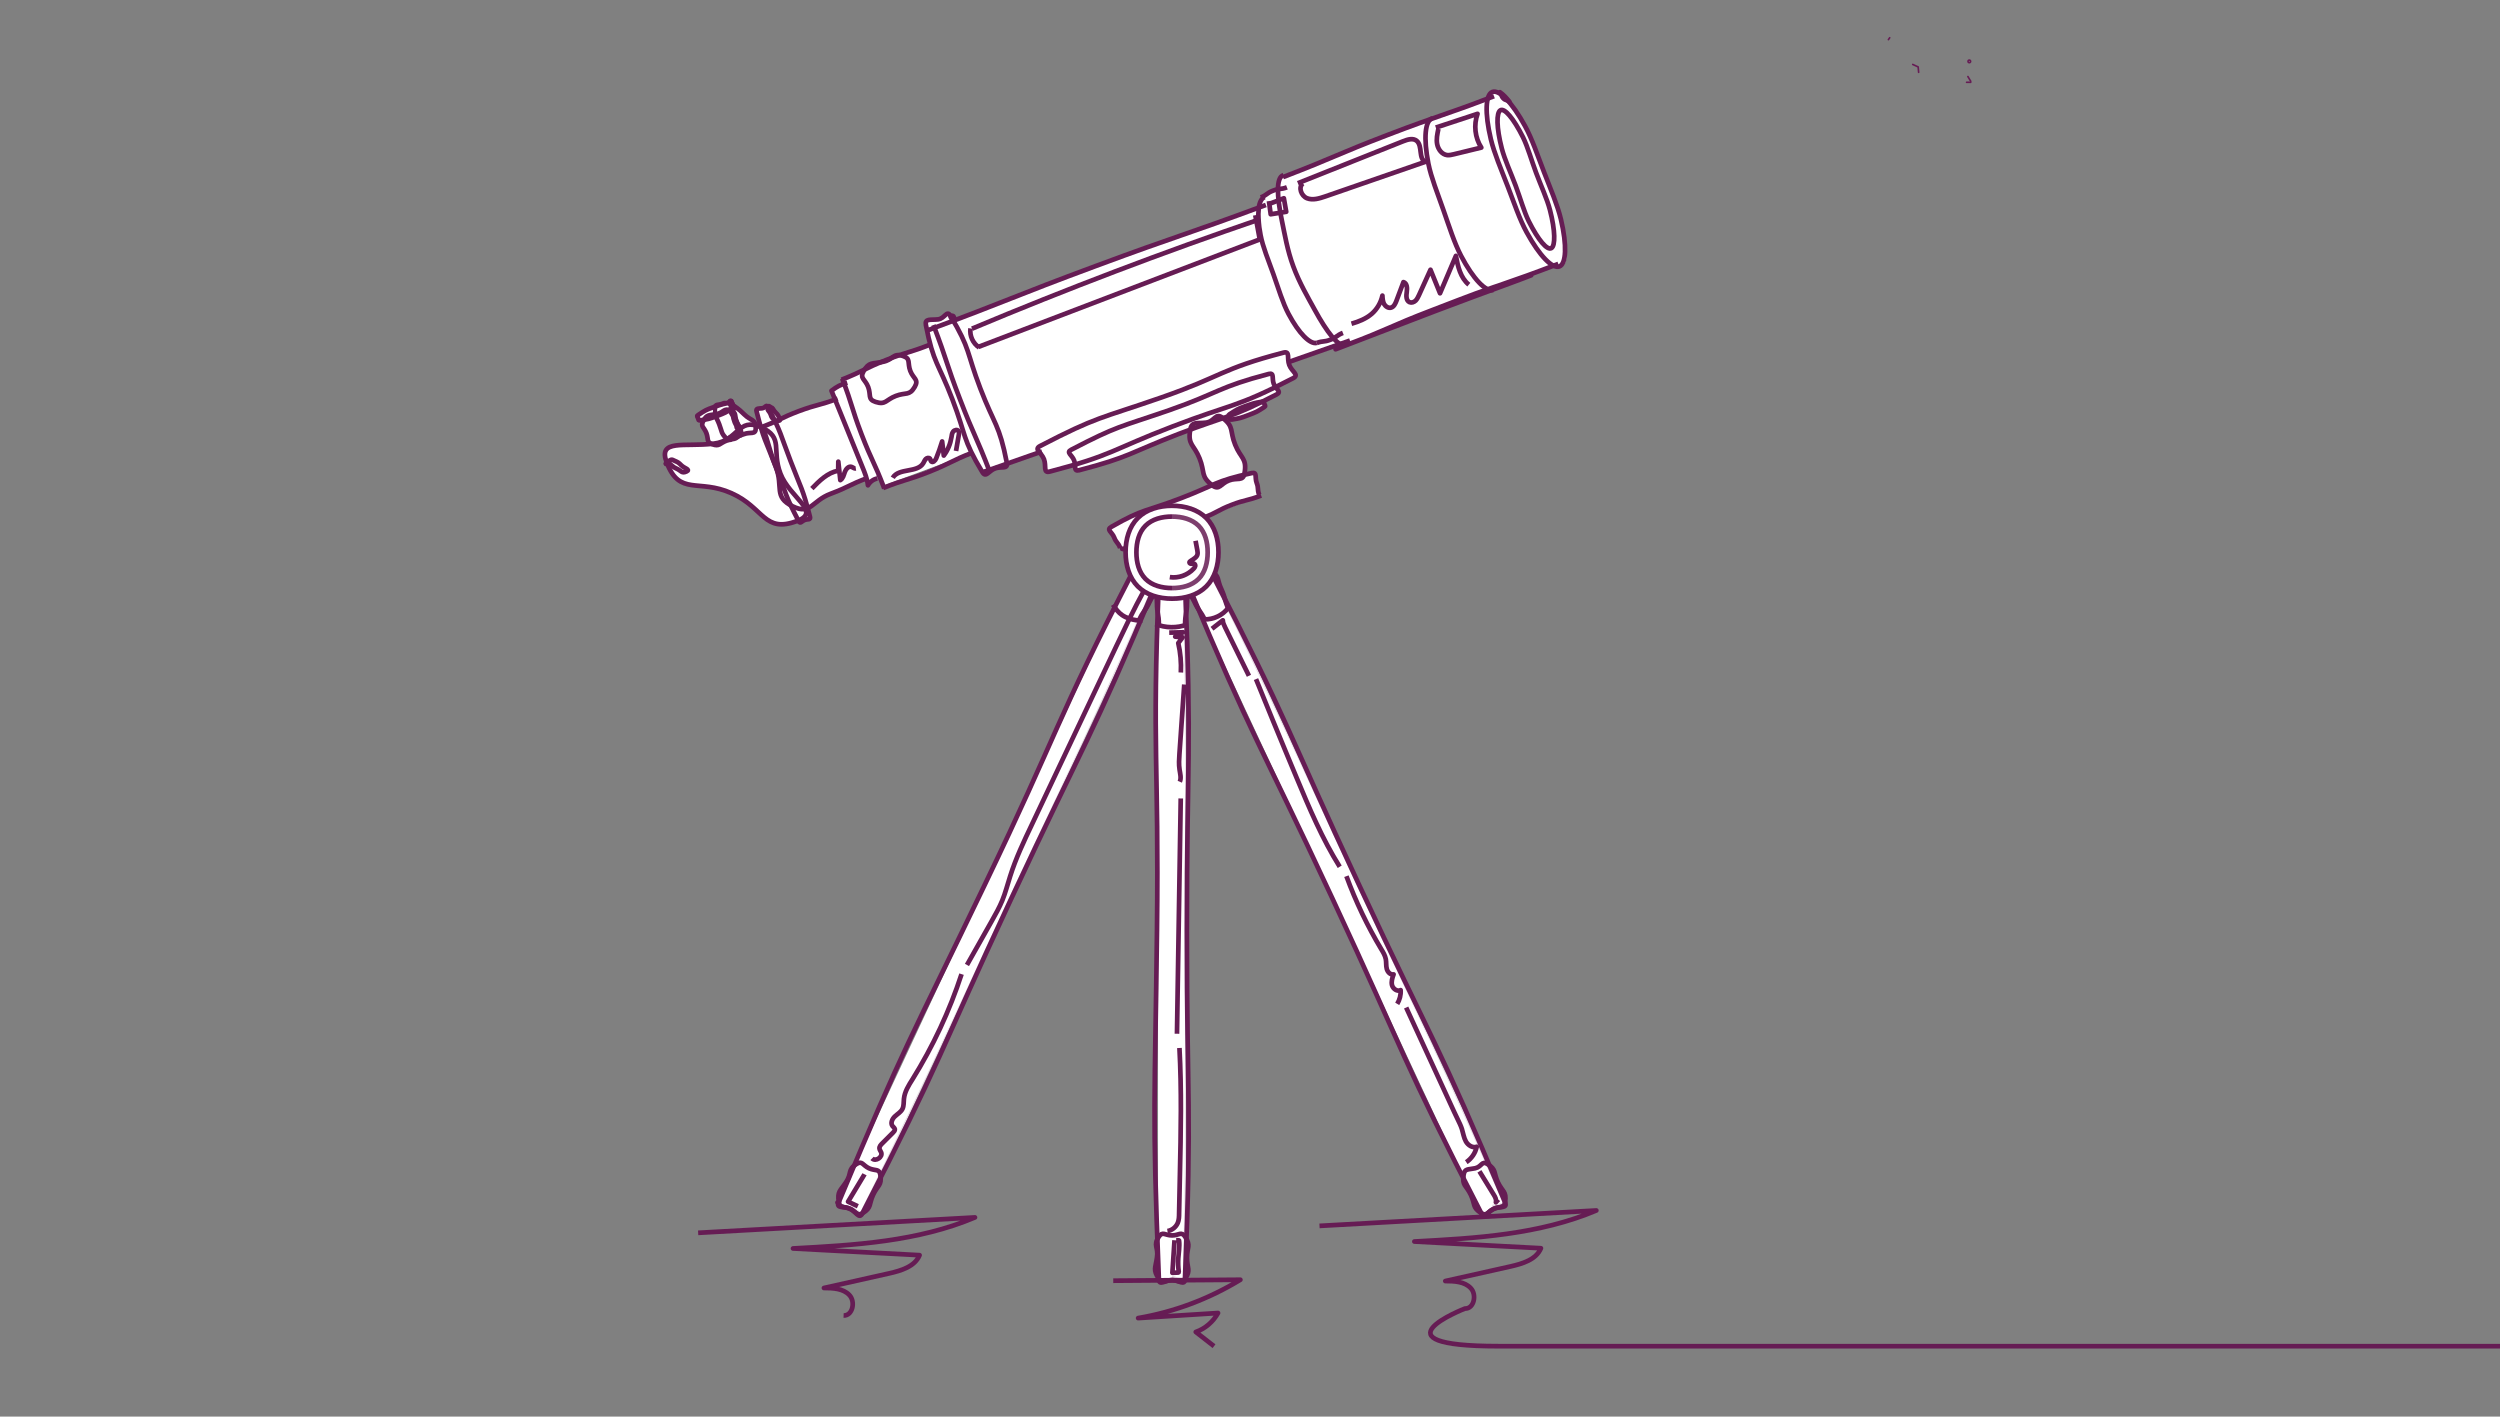 <?xml version="1.0" encoding="utf-8"?>
<!-- Generator: Adobe Illustrator 18.1.1, SVG Export Plug-In . SVG Version: 6.00 Build 0)  -->
<svg version="1.1" id="Layer_1" xmlns="http://www.w3.org/2000/svg" xmlns:xlink="http://www.w3.org/1999/xlink" x="0px" y="0px"
	 viewBox="0 0 2126 1204.7" enable-background="new 0 0 2126 1204.7" xml:space="preserve">
<rect x="0" y="0" width="2126" height="1204.7" fill="#808080" stroke="none"/>
<circle fill="none" stroke="#661B54" stroke-width="1.417" stroke-linecap="round" stroke-linejoin="round" stroke-miterlimit="10" cx="1674.7" cy="52.2" r="1.1"/>
<line fill="none" stroke="#661B54" stroke-width="1.417" stroke-linecap="round" stroke-linejoin="round" stroke-miterlimit="10" x1="1605.9" y1="33.7" x2="1607" y2="32.1"/>
<line fill="none" stroke="#661B54" stroke-width="1.417" stroke-linecap="round" stroke-linejoin="round" stroke-miterlimit="10" x1="1672.4" y1="70" x2="1675.9" y2="70"/>
<line fill="none" stroke="#661B54" stroke-width="1.417" stroke-linecap="round" stroke-linejoin="round" stroke-miterlimit="10" x1="1673.5" y1="65.1" x2="1675.9" y2="69.1"/>
<polyline fill="none" stroke="#661B54" stroke-width="1.417" stroke-linecap="round" stroke-linejoin="round" stroke-miterlimit="10" points="
	1631.6,61.5 1631.2,56.9 1626.6,54.8 "/>
<path fill="#FFFFFF" d="M1329,194.2c-0.5-2.5-1-5.1-1.7-7.8c-1.4-5.9-3.5-12.2-6-18.7c0,0,0,0,0-0.1c-6.9-21.2-13.7-38.1-20-51.3
	c-1.4-3.2-2.9-6.3-4.5-9.2c-0.5-1-1.1-1.8-1.6-2.8c-8.4-15.5-15.5-23.7-19.8-26c-8.3-4.5-10.3,5.3-10.3,5.5
	c-23.3,8.9-33.7,12.3-47.1,17l-0.1-0.2c-0.5,0.1-0.9,0.4-1.4,0.7c-9,3.2-19.6,7-36.4,13.4c-43.2,16.6-44.3,18.6-84.5,34.1
	c-0.1,0-1.7,0.1-3.4,0.4l-0.8-0.3c-0.8,0.2-1.4,0.7-2,1.3c-0.3,0.2-0.5,0.6-0.8,1.1c-1.2,2.1-1.8,5.3-1.8,9.5
	c-1.1,0.2-2.4,0.5-4.2,1.2c-5.6,2.1-5,3.6-10.5,5.8l8.7-3.4c-2.1,1-3.8,2.1-5.1,3.3l-0.1-0.2c-2.3,0.6-3.9,3.2-4.8,7.3
	c-0.3,0.9-0.3,1.5-0.3,1.5c-0.7,0.2-1.3,0.5-1.9,0.7l-18.3,6.7c-47.4,17.2-56.4,19.3-118.5,42.3c-34,12.6-51.8,19.6-68.8,26.3
	l-51.9,19c-0.4-1,0.5-1.6-0.3-2.4c-0.8-0.8-0.8-0.7-1.9-0.3c-0.3,0.1-0.4,0.2-0.5,0.3c-0.1-0.2-0.2-0.4-0.4-0.6
	c-3.1-5.1-4.6,2.4-10.5,3.1c-6.4,0.7-11.4-0.9-10.2,4.9c0.3,1.7,0.6,3.2,0.9,4.7c1,4.6,1.9,8.5,2.8,11.8c-13.7,5.4-17.6,6-26.6,9.1
	c-2.9-0.2-4.4,0.9-6.4,2.3c-1.5,0.6-3.1,1.2-4.9,1.9c-1.6,0.6-3,1.2-4.4,1.8c-7.1,1.1-9.8,0.4-13.5,6.1c-4.8,2.4-9.3,4.6-18.9,8.4
	l-0.3-0.7c0.1,0.3,0.2,0.5,0.3,0.7c-0.3,0.1-0.5,0.2-0.7,0.3l0.7-0.3v0l-0.7,0.3l1.6,3.5c-3.7,1.4-6.4,2.9-10.1,5.8
	c0.9,2.1,1.7,4.3,2.6,6.4c-2.3,1.5-5.2,3-8.4,4.1c-6.9,2.1-10.6,2.6-22,6.9c-8.3,3.1-12.2,5-16.2,7c0-0.1,0-0.1,0-0.2
	c-1.3-3.3-1.2-3.4-3.7-5.9c-2.5-2.5-2-5-5.3-3.7c-0.3,0.1-0.4,0.2-0.6,0.3c-0.1-0.2-0.2-0.4-0.3-0.6c0,0,0.1,0,0.1-0.1
	c0,0,0,0-0.1,0c0,0,0,0.1,0,0.1c-0.1-0.1-0.1-0.2-0.1-0.3c-1.4-2.6-2,0.6-4.9,1c-3.1,0.3-5.4-0.2-4.7,2.7c1.4,5.5,2.5,9.8,3.6,13.3
	c-1.6-0.7-3-1.1-4.3-1.5c-0.8-5.3-4.7-4.5-9.6-9.5c-4.8-4.8-5.9-5-9.9-8.1c-0.5-1.4-0.2-2-1.7-1.7c0,0-0.1,0-0.1,0c0,0,0,0-0.1,0
	c-0.1,0-0.2,0-0.3,0c0,0-0.1-0.1-0.1-0.1c-0.4-0.4-0.5-0.3-0.5,0.1c-2.8-0.1-3.2,0-6.4,1.2c-3,1.1-4.9,0.2-5.6,2.2
	c-0.4,0.2-0.8,0.3-1.4,0.5c-7.1,2.4-7,2.7-13.4,6.8c-1.3,0.9-0.6,1.1,0,2.6c0.6,1.5,0.2,2.1,1.8,1.9c1.4-0.2,2.4-0.4,3.4-0.5
	c-0.2,0.3-0.4,0.6-0.6,1c-2.6,5,0.6,5.2,2.6,10.4c1.9,5,0.1,7.3,4.3,9.2c-24.1,2.5-45.5-3.9-38.1,15.7c0,0,0,0-0.1,0
	c0,0,0.1,0.1,0.1,0.2c-0.2,0.2-0.4,0.5-0.6,0.7c0,0,0,0,0-0.1c0,0,0,0.1,0,0.1c-0.1,0.1-0.1,0.1-0.2,0.1c0,0-0.1,0-0.1,0
	c0,0,0,0,0,0c0,0,0,0,0,0l0,0c0,0,0.1,0,0.1,0c-0.1,0.1-0.1,0.2,0,0.3c0,0,0.1-0.1,0.1-0.3c0.2,0,0.4,0,0.5,0
	c0.2-0.1,0.3-0.2,0.4-0.3c11,27.8,26.9,13,54.8,25.4c28.1,12.5,27.5,34.5,56.2,23.5c0.2-0.1,0.4-0.2,0.7-0.3
	c0.1,0.2,0.2,0.4,0.3,0.6c1.4,2.6,2.4,0,5.1-1c2.8-1.1,5.2,0.2,4.5-2.7c-0.7-2.8-1.4-5.3-2-7.5c5.4-2.3,9.4-8.4,19.5-12.2
	c8.8-3.3,12.7-5.3,17-7.3c2.9-0.7,8.8-2.9,13.8-4.9c0.4,1.6,0.8,3.3,1,4.9c1.6-3,4.7-5.1,8-5.8l-0.8-2.5c0.5-0.2,0.8-0.3,0.8-0.3
	l3.4,4.8c0.7,1.8,1.5,3.6,2.3,5.8L751,415c0.3-0.1,0.5-0.2,0.8-0.3c0.1,0.3,0.2,0.5,0.3,0.8l-0.3-0.8c18.3-7.2,19.2-5.9,37.9-13.3
	c18.7-7.4,18.5-9,36.6-16.2c2.2,4.5,5.1,9.7,9.1,16.4c2.1,3.5,3.7,1.8,6.3-0.3c0.1,0.2,0.1,0.3,0.2,0.5l-0.2-0.5
	c1.2-1,2.6-2,4.3-2.7l2.3-0.6c4.1-0.8,7.7,0.4,8-2.6l27.1-11.2c0,0,3.4,4.5,4.7,7.7c1.2,4.7-0.4,9.3,2.8,9.5
	c1.7,1.1,22.2-5.7,22.2-5.7s0.4,2,1.4,3.3c0.3,0.8,0.8,1.2,2,1.1c0,0,0,0,0,0c0.1,0,0.2,0,0.4-0.1c0.2,0,0.4,0,0.6-0.1
	c18.3-4.8,28.7-8.1,37.8-11.6h0c3-0.7,56.8-22.5,56.8-22.5s-1.9,2.5-1.6,7.5c0.4,5,8.1,10.3,9.9,18.6c0.5,2.3,1.3,4.7,2.2,7
	c0.8,4.3,1.1,7.3,5.1,11.1l0,0l1.8,3.1c-6.2,2.7-13.3,6-25.4,10.7c-29.9,11.5-31.4,8.4-59.2,24.4c-4.4,2.5,0.7,4.3,2.5,9
	c1.8,4.7,3.3,4.1,5.1,8.9l4.1-1.6c0,0.1,0,0.2-0.1,0.3l-4.5,1.7c1.6-0.6,2.2,0.9,3.8,0.3c0.3-0.1,0.4-0.2,0.6-0.4
	c-0.1,1.1-0.2,2.2-0.2,3.3c0,7,1.8,13.5,4.9,19.2l-12.4,26.6l-2.3-1.3c0.5,0.9,1.1,1.7,1.7,2.6l-235.7,505.4l10.8,5l10.8,5l15.4-33
	l219.9-471.5l0.1-0.1c0.7,0,1.3,0.1,2,0.1l-1.6-0.9l9.7-20.8c1.7,0.8,3.4,1.5,5.3,2.1v22.6l-2.1,0c0.7,0.3,1.4,0.5,2.1,0.7v519.9
	v36.4h11.9h11.9v-36.4V531.5c0.3-0.1,0.6-0.2,1-0.3l-1,0v0v-22.9c1.8-0.6,3.5-1.3,5.2-2.1l10.1,21.7l235.3,504.5l21.6-10.1l-15.4-33
	L1032.1,489c3.1-5.7,4.9-12.3,4.9-19.3c0-11.7-5-22.2-13-29.6l48.5-18.6c-8.9,3.4-11.7,3.6-17.2,5.2l15.5-6c-1.8-4.7-0.3-5.3-2.1-10
	c-1.8-4.7,0.7-9.4-4.2-8.3c-2,0.4-3.9,0.8-5.6,1.2v0c0,0,0.3-0.2,0-4.6c0-0.2,0-0.3-0.1-0.5c0.4-6.5-1.9-8.7-4.8-13.4
	c-2.1-3.7-5-9.8-5.6-14.4c-0.7-5.8-1.7-8.6-3.9-11.1c-2.2-2.5-3.7-4.4-3.7-4.4l0,0c1.1-0.4,2.1-0.7,3.2-1.1l2.1,2.5c0,0,0,0,0,0
	c0.2,0.2,0.5,0.3,1,0.2c1.2,0.2,3.6,0.2,7.2-0.8c2.2-0.6,5.6-2.1,9.1-3.7c4.5-1.7,5.6-2.3,9.2-4.6c1.3-0.7,2.2-1.3,2.4-1.6
	c1.3-0.8,0.7-1.1,0.1-2.4c-0.2-0.9-0.6-1.7-0.6-1.7s4.7-2.9,8.5-5.4c0.8-0.4,1.6-0.8,2.5-1.3c1.2-0.6,1.7-1.3,1.8-1.9
	c1.8-1.9-2.6-4.2-2.6-4.2s13.4-6.6,14.9-7.5c2.4-1.2,2.5-2.4,1.7-3.9c-0.1-0.2-0.3-0.5-0.5-0.8l-4.5-6.6l0.2-2.8
	c0,0,33.4-13.3,36.5-14.4c1.7-0.6,4.9-0.4,7.5-0.1c1.4,0.7,2.8,1,4,0.6c5.1-1.9,9.5-3.6,13.4-5.1l2.5-1c-4.2,1.6-8.9,3.5-14.2,5.5
	c17.1-6.6,51.5-19.8,73.2-28.1c13.7-5.2,32.5-12.2,48.9-18.2c0.6,0,1.1,0,1.6-0.1l-0.1-0.4c26.8-9.9,46.1-17,23.1-9.4
	c-0.1,0-0.2,0.1-0.4,0.1l26.5-10.2c0,0,1.9-0.1,4.2-0.2c1.1,0.3,2.1,0.3,3-0.1C1328.7,226.5,1336.7,226.5,1329,194.2 M621.3,349
	c-0.1,0-0.2-0.1-0.3-0.1c0-0.2-0.1-0.3-0.1-0.4c-0.1-0.5,1.1,0.1,1.7,0.2c0.1,0.4,0.2,0.7,0.3,1C622.3,349.5,621.9,349.2,621.3,349
	 M622.8,347.2c0,0,0-0.1,0-0.2c0.1-0.1,0.2-0.1,0.3-0.2c0.3-0.2,0.4-0.3,0.5-0.5c0.4,0.2,0.7,0.5,0.7,1.1
	C624.4,347.9,623.4,347.4,622.8,347.2 M810.8,271.4c0.1,0.1,0.2,0.3,0.2,0.4l-0.5,0.7c-0.3-0.5-0.6-1.1-0.9-1.6
	C810,270.9,810.4,270.9,810.8,271.4 M791.1,293c0,0.2,0.1,0.3,0.1,0.5l-23.7,9.2c-0.2,0-0.4-0.1-0.5-0.1L791.1,293z M716.4,322.6
	l18.1-7.2c0,0,0,0,0,0.1c0,0,0,0.1,0,0.1L716.4,322.6L716.4,322.6z M659,357.7c0.3,0.3,0.5,0.5,0.7,0.6c-0.2,0.1-0.3,0.2-0.5,0.2
	c-0.2-0.4-0.4-0.8-0.6-1.2C658.8,357.4,658.9,357.5,659,357.7 M751.8,414.7l-2.1-5.6l2.4,3.5l74.2-27.5c0,0,0,0,0,0L751.8,414.7z
	 M1024,440.1c-0.4-0.3-0.7-0.7-1.1-1l17-6.5C1034.7,435,1032.6,436.7,1024,440.1"/>
<path fill="none" stroke="#661C54" stroke-width="4" stroke-linejoin="round" stroke-miterlimit="10" d="M1012.1,365.8
	c-2.1,12.7,3.2,12.1,8,24c4.8,11.9,0.6,15.1,10.8,22.9c6.1,4.7,7-1.4,14.2-4.1c7.2-2.8,12.1,1.2,13.3-6.4c2.1-12.7-3.2-12.1-8-24
	c-4.8-11.9-0.6-15.1-10.8-22.9c-6.1-4.7-6.4,3.1-14,4.1C1017.6,360.4,1013.4,358.1,1012.1,365.8z"/>
<path fill="none" stroke="#661C54" stroke-width="4" stroke-linejoin="round" stroke-miterlimit="10" d="M1269.1,78.2
	c-5.8,2.2-6.6,17.8-1.3,40.1c2.9,12.1,8.7,25.5,14.3,40c5.6,14.5,10.2,28.4,16.2,39.3c11,20.2,22,31.2,27.8,29
	c5.8-2.2,6.6-17.8,1.3-40.1c-2.9-12.1-8.7-25.5-14.3-40c-5.6-14.5-10.2-28.4-16.2-39.3C1285.9,87,1274.9,76,1269.1,78.2z"/>
<path fill="none" stroke="#661C54" stroke-width="4" stroke-linejoin="round" stroke-miterlimit="10" d="M1275.9,93.8
	c-3.4,2.1-3.4,14.6,1.2,32.4c2.5,9.6,7.5,20.2,11.8,31.7c4.1,11,7,21.7,11.1,30.1c8.2,16.4,15.8,25.1,19.3,23
	c3.4-2.1,3.4-14.6-1.2-32.4c-2.5-9.6-7.5-20.2-11.8-31.7c-4.1-11-7-21.7-11.1-30.1C1287,100.4,1279.3,91.6,1275.9,93.8z"/>
<path fill="none" stroke="#661C54" stroke-width="4" stroke-linejoin="round" stroke-miterlimit="10" d="M1218.1,100.6
	c-6.2,1.8-7.7,16.7-3.4,38.6c2.4,11.8,7.7,25,12.7,39.2c5.1,14.5,9.4,28.3,15.1,39.2c10.4,19.8,21.1,30.8,27.3,29"/>
<path fill="none" stroke="#661C54" stroke-width="4" stroke-linejoin="round" stroke-miterlimit="10" d="M1075.7,167.6
	c-5.6,1.4-7.3,13.9-3.7,32.4c1.9,10,6.6,21.1,10.9,33.2c4.4,12.4,7.9,24.4,12.9,33.8c8.9,16.8,18.4,26,23.9,24.6"/>
<path fill="none" stroke="#661C54" stroke-width="4" stroke-linejoin="round" stroke-miterlimit="10" d="M648.1,362.2
	c6.6,17.2,5.1,17.8,11.7,35c6.6,17.2-2.3,25.3,14.3,33.4c15.5,7.6,16.1-4.6,32.3-10.7c16.2-6.1,15.6-7.6,31.8-13.6"/>
<path fill="none" stroke="#661C54" stroke-width="4" stroke-linejoin="round" stroke-miterlimit="10" d="M712.3,339
	c-16.2,6.1-16.7,4.6-32.9,10.6c-16.2,6.1-15.6,7.6-31.8,13.6"/>
<path fill="none" stroke="#661C54" stroke-width="4" stroke-linejoin="round" stroke-miterlimit="10" d="M598.1,357.9
	c-2.6,5,0.6,5.2,2.6,10.4c2,5.3-0.2,7.6,5.1,9.5c6.1,2.2,6-0.8,12.1-3.1c6-2.3,8,0,11.1-5.8c2.6-5-0.6-5.2-2.6-10.4
	c-2-5.3,0.2-7.5-5.1-9.5c-6.1-2.2-5.6,1.9-11.9,3.1C602.9,353.4,601.2,352.2,598.1,357.9z"/>
<path fill="none" stroke="#661C54" stroke-width="4" stroke-linejoin="round" stroke-miterlimit="10" d="M734.5,315.5
	c-3.7,6.4,1.2,6.8,3.8,13.6c2.6,6.9-0.7,10.4,6.3,12.7c8.7,2.8,8.6-1.8,17.2-5.1c8.6-3.3,11.5,0.2,16.1-7.7
	c3.7-6.4-1.2-6.8-3.8-13.6c-2.6-6.9,0.7-10.4-6.3-12.7c-8.7-2.8-8,3.3-17,5C741.6,309.6,739.1,307.6,734.5,315.5z"/>
<path fill="none" stroke="#661C54" stroke-width="4" stroke-linejoin="round" stroke-miterlimit="10" d="M791.9,292.7
	c-19.1,7.6-19.6,6.1-38.7,13.6c-19.1,7.6-18.5,9.1-37.5,16.6"/>
<path fill="none" stroke="#661C54" stroke-width="4" stroke-linejoin="round" stroke-miterlimit="10" d="M751,415
	c19.1-7.6,19.6-6.1,38.7-13.6c19.1-7.6,18.5-9.1,37.5-16.6"/>
<path fill="none" stroke="#661C54" stroke-width="4" stroke-linejoin="round" stroke-miterlimit="10" d="M716.2,321.9
	c9,23.4,7.5,23.9,16.4,47.3c9,23.4,10.5,22.8,19.4,46.2"/>
<path fill="none" stroke="#661C54" stroke-width="4" stroke-linejoin="round" stroke-miterlimit="10" d="M643.4,349.9
	c6.1,24.3,7.4,23.9,16.4,47.2c9,23.4,7.7,23.9,19.4,46.1c1.4,2.6,2.4,0.1,5.1-1c2.8-1.1,5.2,0.2,4.5-2.7
	c-6.2-24.3-7.5-23.9-16.4-47.2c-9-23.4-7.7-23.9-19.4-46.1c-1.4-2.6-2,0.6-4.9,1C645,347.5,642.6,347.1,643.4,349.9z"/>
<path fill="none" stroke="#661C54" stroke-width="4" stroke-linejoin="round" stroke-miterlimit="10" d="M593.6,353
	c-1.3,0.9-0.6,1.1,0,2.6c0.6,1.5,0.2,2.1,1.8,1.9c7.4-1.2,7.4-1.1,14.5-3.8c7-2.7,7-2.7,13.3-6.8c1.3-0.9,0.6-1.1,0-2.6
	c-0.6-1.5-0.2-2.1-1.8-1.9c-7.4,1.2-7.3,1.4-14.4,3.8C599.9,348.7,599.9,348.9,593.6,353z"/>
<path fill="none" stroke="#661C54" stroke-width="4" stroke-linejoin="round" stroke-miterlimit="10" d="M1045.6,352.3
	c-1.3,0.9-0.6,1.1,0,2.6c0.6,1.5,0.2,2.1,1.8,1.9c7.4-1.2,7.4-1.2,14.5-3.9c7-2.7,7-2.7,13.3-6.8c1.3-0.9,0.6-1.1,0-2.6
	c-0.6-1.5-0.2-2.1-1.8-1.9c-7.4,1.2-7.3,1.4-14.4,3.8C1051.9,348,1052,348.3,1045.6,352.3z"/>
<path fill="none" stroke="#661C54" stroke-width="4" stroke-linejoin="round" stroke-miterlimit="10" d="M1270.5,81.8
	c-44.8,17.2-45.4,15.7-90.3,32.9s-44.3,18.7-89.1,35.9"/>
<path fill="none" stroke="#661C54" stroke-width="4" stroke-linejoin="round" stroke-miterlimit="10" d="M1076.5,174.3
	c-72,26.7-72.6,25.2-144.6,51.9c-72,26.7-71.5,28.2-143.5,54.9"/>
<path fill="none" stroke="#661C54" stroke-width="4" stroke-linejoin="round" stroke-miterlimit="10" d="M1094.4,159.3
	c-5.6,2.1-6.1,0.6-11.7,2.8c-5.6,2.1-5,3.6-10.5,5.8"/>
<path fill="none" stroke="#661C54" stroke-width="4" stroke-linejoin="round" stroke-miterlimit="10" d="M1119.7,291.7
	c5.6-2.1,6.1-0.6,11.7-2.8c5.6-2.1,5-3.6,10.6-5.8"/>
<path fill="none" stroke="#661C54" stroke-width="4" stroke-linejoin="round" stroke-miterlimit="10" d="M787.4,276.5
	c6.4,32.9,10.5,31.8,22.5,63.1c12,31.3,8.2,33.2,25.5,61.9c3.1,5.1,5.2-1,10.7-3.1c5.6-2.1,11.2,1,10.1-4.9
	c-6.4-32.9-10.5-31.8-22.5-63.1c-12-31.3-8.2-33.2-25.5-61.9c-3.1-5.1-4.6,2.4-10.5,3.1C791.2,272.3,786.3,270.6,787.4,276.5z"/>
<path fill="none" stroke="#661C54" stroke-width="4" stroke-linejoin="round" stroke-miterlimit="10" d="M793.8,276.4
	c12,31.3,10.5,31.9,22.6,63.2c12,31.3,13.5,30.7,25.5,62.1"/>
<path fill="none" stroke="#661C54" stroke-width="4" stroke-linejoin="round" stroke-miterlimit="10" d="M567,393.4
	c11,28.7,27,13.5,55,26c28.1,12.5,27.5,34.5,56.2,23.5c20.3-7.8-6.7-19.8-14.5-40.1c-7.8-20.3,3.2-30.7-16.6-39.5
	c-19.8-8.8-18.8,11.5-40.3,14C581.8,380.3,559.2,373.1,567,393.4z"/>
<path fill="none" stroke="#661C54" stroke-width="4" stroke-linejoin="round" stroke-miterlimit="10" d="M884.5,379.3
	c-5.5,2.9,1.1,5.4,3.3,11.2c2.2,5.8-1,12.1,5,10.5c53.7-14,52.3-18.4,104-38.2c51.8-19.9,53.7-15.7,102.9-41.2
	c5.5-2.9-1.1-5.4-3.3-11.2c-2.2-5.8,1-12.1-5-10.5c-53.7,14-51.6,20-104,38.2C935,356.3,933.7,353.8,884.5,379.3z"/>
<path fill="none" stroke="#661C54" stroke-width="4" stroke-linejoin="round" stroke-miterlimit="10" d="M910.9,382.5
	c-4.5,2.3,0.7,4.3,2.5,9c1.8,4.7-0.7,9.6,4.2,8.4c43.6-11.4,42.6-14.6,84.6-30.8c42.1-16.1,43.5-13,83.5-33.7c4.5-2.3-0.7-4.3-2.5-9
	c-1.8-4.7,0.7-9.6-4.2-8.4c-43.6,11.4-42,15.9-84.6,30.8C951.8,363.5,950.9,361.7,910.9,382.5z"/>
<path fill="none" stroke="#661C54" stroke-width="4" stroke-linejoin="round" stroke-miterlimit="10" d="M1070.8,420.7
	c-1.8-4.7-0.3-5.3-2.1-10c-1.8-4.7,0.7-9.4-4.2-8.4c-31.4,6.7-30.4,10-60.3,21.4c-29.9,11.5-31.4,8.4-59.2,24.4
	c-4.4,2.5,0.7,4.3,2.5,9c1.8,4.7,3.3,4.1,5.1,8.9"/>
<path fill="none" stroke="#661C54" stroke-width="4" stroke-linejoin="round" stroke-miterlimit="10" d="M1072.5,421.4
	c-12.2,4.7-12.8,3.2-25,7.9c-12.2,4.7-11.6,6.2-23.9,10.9"/>
<path fill="none" stroke="#661C54" stroke-width="4" stroke-linejoin="round" stroke-miterlimit="10" d="M952.2,466.5
	c1.6-0.6,2.2,0.9,3.8,0.3c1.6-0.6,1-2.1,2.6-2.7"/>
<g>
	<g>
		<defs>
			<rect id="SVGID_1_" x="606.3" y="340.8" width="24.4" height="35.2"/>
		</defs>
		<clipPath id="SVGID_2_">
			<use xlink:href="#SVGID_1_"  overflow="visible"/>
		</clipPath>
		<g clip-path="url(#SVGID_2_)">
			<defs>
				<rect id="SVGID_3_" x="606.3" y="340.8" width="24.4" height="35.2"/>
			</defs>
			<clipPath id="SVGID_4_">
				<use xlink:href="#SVGID_3_"  overflow="visible"/>
			</clipPath>
			
				<path clip-path="url(#SVGID_4_)" fill="none" stroke="#661C54" stroke-width="4" stroke-linejoin="round" stroke-miterlimit="10" d="
				M622.7,347.6c-0.1-1.6,1-1.8,0.4-3.3c-0.6-1.5-0.3-1.8-1.9-1.9c-3.8-0.1-3.8-0.2-7.3,1.1c-3.5,1.3-5.5-0.2-5.9,3.5
				c-0.8,7.2,1,6.9,3.6,13.7c2.6,6.8,1.4,7.5,6.5,12.6c2.3,2.3,2.7,0.2,5.8-1c3-1.2,4.5,0,4.9-3.2c0.9-5.6-0.5-5.4-2.5-10.7
				c-2-5.3-4-4.6-5.6-10c-0.1-0.5,1.4,0.3,1.9,0.2C622.9,348.6,622.8,348.1,622.7,347.6z"/>
		</g>
	</g>
</g>
<path fill="none" stroke="#661C54" stroke-width="4" stroke-linejoin="round" stroke-miterlimit="10" d="M1325.2,224.4
	c-44.8,17.2-45.4,15.7-90.3,32.9s-44.3,18.7-89.1,35.9c-36.7,14.1,36.7-14.1,73.5-28.2c36.7-14.1,110.8-40.4,73.4-28.2
	c-37.7,12.3-37.6,12.7-74.7,26.9c-37.1,14.2-36.4,16-73.6,29.9c-6.2,1.7-16-11.1-26.4-30.2c-5.8-10.6-13-22.8-18.2-36.9
	c-5.1-13.8-7.3-27.5-9.7-38.9c-4.4-21.2-4.9-36.9,1.3-38.6"/>
<path fill="none" stroke="#661C54" stroke-width="4" stroke-linejoin="round" stroke-miterlimit="10" d="M985.5,1087.8
	c0.2,6,5.2,0.8,11.1,0.8c6,0,10.9,5.1,11.1-0.8c6-148.1,1.6-148.2,1.6-296.5s4.4-148.4-1.6-296.5c-0.2-6-5.2-0.8-11.1-0.8
	c-6,0-10.9-5.1-11.1,0.8c-6,148.1,0.1,148.2-1.6,296.5C982.2,939.6,979.6,939.6,985.5,1087.8z"/>
<path fill="none" stroke="#661C54" stroke-width="4" stroke-linejoin="round" stroke-miterlimit="10" d="M1007.8,531.1
	c0-9.1,1.6-9.1,1.6-18.2c0-9.1,3.5-10.1-1.5-17.8c-3.3-5-5.3-1.2-11.2-1.2c-6,0-8-3.7-11.3,1.2c-5,7.6-1.5,8.7-1.5,17.8
	c0,9.1,1.6,9.1,1.6,18.2"/>
<path fill="none" stroke="#661C54" stroke-width="4" stroke-linejoin="round" stroke-miterlimit="10" d="M985.4,1087.4
	c3.3,5,5.3,1.2,11.3,1.2c6,0,8,3.7,11.2-1.2c5-7.6,1.5-8.7,1.5-17.8c0-9.1,3.5-10.1-1.5-17.8c-3.3-5-5.3-1.2-11.2-1.2
	c-6,0-8-3.8-11.3,1.2c-5,7.6-0.1,8.6-1.5,17.6C982.6,1078.6,980.4,1079.7,985.4,1087.4z"/>
<g opacity="0.15">
	<g>
		<defs>
			<rect id="SVGID_5_" x="996.7" y="491.6" width="14.6" height="599.3"/>
		</defs>
		<clipPath id="SVGID_6_">
			<use xlink:href="#SVGID_5_"  overflow="visible"/>
		</clipPath>
		<g clip-path="url(#SVGID_6_)">
			<defs>
				<rect id="SVGID_7_" x="996.7" y="491.6" width="14.6" height="599.3"/>
			</defs>
			<clipPath id="SVGID_8_">
				<use xlink:href="#SVGID_7_"  overflow="visible"/>
			</clipPath>
			
				<path clip-path="url(#SVGID_8_)" fill="none" stroke="#661C54" stroke-width="4" stroke-linejoin="round" stroke-miterlimit="10" d="
				M996.7,1087c3,0,3,1.6,6,1.6c3,0,5.1,2.2,5.2-0.8c3-148.2,1.6-148.3,1.6-296.5s1.4-148.3-1.6-296.5c-0.1-3-2.2-0.8-5.2-0.8
				c-3,0-3,1.6-6,1.6"/>
		</g>
	</g>
</g>
<path fill="none" stroke="#661C54" stroke-width="4" stroke-linejoin="round" stroke-miterlimit="10" d="M1009.2,494.5
	c57.2,136.8,61.2,135,123.8,269.4c62.7,134.4,58.8,136.3,126.8,268c2.7,5.3,5-1.4,10.4-3.9c5.4-2.5,12,0,9.7-5.5
	c-57.2-136.8-61.2-135-123.9-269.4c-62.7-134.4-58.8-136.3-126.8-268c-2.7-5.3-4.4,2.8-10.2,3.9C1012.7,490.2,1007,489,1009.2,494.5
	z"/>
<path fill="none" stroke="#661C54" stroke-width="4" stroke-linejoin="round" stroke-miterlimit="10" d="M1044.8,518.1
	c-3.8-8.3-2.4-8.9-6.2-17.2c-3.9-8.2-1.1-10.7-8.8-15.5c-5.1-3.1-5.3,1.1-10.7,3.6c-5.4,2.5-8.8,0-9.7,5.9c-1.3,9,2.3,8.5,6.2,16.7
	c3.8,8.3,5.3,7.6,9.1,15.8"/>
<path fill="none" stroke="#661C54" stroke-width="4" stroke-linejoin="round" stroke-miterlimit="10" d="M1244.6,999.4
	c-1.3,9,2.3,8.5,6.2,16.7c3.9,8.3,1.1,10.7,8.8,15.5c5.1,3.1,5.3-1.1,10.7-3.6c5.4-2.5,8.8,0,9.7-5.9c1.3-9-2.3-8.5-6.2-16.7
	c-3.8-8.2-1.1-10.7-8.8-15.5c-5.1-3.1-4.7,2.3-10.6,3.6C1248.3,994.8,1245.4,993.5,1244.6,999.4z"/>
<g opacity="0.15">
	<g>
		<defs>
			<rect id="SVGID_9_" x="1019" y="482.4" width="262.9" height="545.5"/>
		</defs>
		<clipPath id="SVGID_10_">
			<use xlink:href="#SVGID_9_"  overflow="visible"/>
		</clipPath>
		<g clip-path="url(#SVGID_10_)">
			<defs>
				<rect id="SVGID_11_" x="1019" y="482.4" width="262.9" height="545.5"/>
			</defs>
			<clipPath id="SVGID_12_">
				<use xlink:href="#SVGID_11_"  overflow="visible"/>
			</clipPath>
			
				<path clip-path="url(#SVGID_12_)" fill="none" stroke="#661C54" stroke-width="4" stroke-linejoin="round" stroke-miterlimit="10" d="
				M1269.6,1026.5c2.7-1.3,3.4,0.2,6.1-1.1c2.7-1.3,5.5-0.2,4.3-2.9c-59.9-135.6-61.2-135-123.9-269.4
				c-62.7-134.4-61.4-135-126.8-268.1c-1.3-2.7-2.3,0.2-5,1.4c-2.7,1.3-2,2.7-4.7,4"/>
		</g>
	</g>
</g>
<path fill="none" stroke="#661C54" stroke-width="4" stroke-linejoin="round" stroke-miterlimit="10" d="M713.2,1022.5
	c-2.3,5.5,4.3,2.9,9.7,5.5c5.4,2.5,7.7,9.2,10.4,3.9c68-131.8,64.1-133.7,126.8-268c62.7-134.4,66.6-132.6,123.9-269.4
	c2.3-5.5-4.3-2.9-9.7-5.5c-5.4-2.5-7.7-9.2-10.4-3.9c-68,131.8-62.5,134.4-126.8,268C772.9,886.8,770.4,885.8,713.2,1022.5z"/>
<path fill="none" stroke="#661C54" stroke-width="4" stroke-linejoin="round" stroke-miterlimit="10" d="M968.6,527.5
	c3.8-8.3,5.3-7.6,9.1-15.8c3.9-8.3,7.5-7.7,6.2-16.7c-0.9-5.9-4.3-3.4-9.7-5.9c-5.4-2.5-6.1-1.1-11.5-3.6"/>
<path fill="none" stroke="#661C54" stroke-width="4" stroke-linejoin="round" stroke-miterlimit="10" d="M713.3,1022.1
	c0.9,5.9,4.3,3.4,9.7,5.9c5.4,2.5,5.7,6.8,10.7,3.6c7.7-4.8,5-7.2,8.8-15.5c3.8-8.3,7.5-7.7,6.2-16.7c-0.8-5.9-4.3-3.4-9.7-5.9
	c-5.4-2.5-5.7-6.8-10.7-3.6c-7.7,4.8-3.7,7.8-8.8,15.4C714.4,1013,712,1013.1,713.3,1022.1z"/>
<g opacity="0.15">
	<g>
		<defs>
			<rect id="SVGID_13_" x="723" y="489.1" width="262.8" height="545.5"/>
		</defs>
		<clipPath id="SVGID_14_">
			<use xlink:href="#SVGID_13_"  overflow="visible"/>
		</clipPath>
		<g clip-path="url(#SVGID_14_)">
			<defs>
				<rect id="SVGID_15_" x="723" y="489.1" width="262.8" height="545.5"/>
			</defs>
			<clipPath id="SVGID_16_">
				<use xlink:href="#SVGID_15_"  overflow="visible"/>
			</clipPath>
			
				<path clip-path="url(#SVGID_16_)" fill="none" stroke="#661C54" stroke-width="4" stroke-linejoin="round" stroke-miterlimit="10" d="
				M723.6,1026.6c2.7,1.3,2,2.7,4.7,4c2.7,1.3,3.7,4.1,5,1.4c65.3-133.1,64.1-133.7,126.8-268.1c62.7-134.4,63.9-133.8,123.9-269.4
				c1.2-2.7-1.6-1.7-4.3-2.9c-2.7-1.3-3.4,0.2-6.1-1.1"/>
		</g>
	</g>
</g>
<path fill="none" stroke="#661C54" stroke-width="4" stroke-linejoin="round" stroke-miterlimit="10" d="M566.8,393.1
	c0.1,0.1-0.7,1.4-0.6,1.4c0.2,0.1,0.2-1.3,0.4-1.3c0.1,0,0.7,0.1,0.7,0c-0.1-0.1-1,1.2-1.1,1.1c-0.1,0,0.9-0.3,0.9-0.3
	C567.3,393.7,566.8,393.1,566.8,393.1z"/>
<path fill="none" stroke="#661C54" stroke-width="4" stroke-linejoin="round" stroke-miterlimit="10" d="M713.1,1021.7
	c0.2,0.2-0.7,1.4-0.5,1.5c0.2,0.1-0.1-0.7,0-0.9c0.1-0.2,1.1-0.4,0.9-0.6c-0.2-0.2-1,1.1-1.3,0.9c-0.1,0,0.7,0.1,0.8,0
	C713.4,1022.5,713,1021.6,713.1,1021.7z"/>
<path fill="none" stroke="#661C54" stroke-width="4" stroke-linejoin="round" stroke-miterlimit="10" d="M1275.5,78.4
	c1.9,2.2,0.9,3.1,2.9,5.2c2.1,2.1,3,1,5.2,2.9c-1.3-1.7-2.6-3.1-3.8-4.4C1278.3,80.6,1276.9,79.3,1275.5,78.4z"/>
<path fill="none" stroke="#661C54" stroke-width="4" stroke-linejoin="round" stroke-miterlimit="10" d="M566.9,394.3
	c-0.1,0.1-0.8-0.1-0.7,0c0.1,0.1,1-1.2,1.1-1.1c4.3,2,3.7,3.4,8,5.3c4.3,1.9,4.3,4.4,8.6,2.4c3.4-1.6-1.8-2.5-4.5-5.2
	c-2.7-2.7-2.8-2.5-6.3-4.1c-1.7-0.8-1.9-1-3.5-0.1C568,392.4,568.5,393.5,566.9,394.3z"/>
<path fill="none" stroke="#661C54" stroke-width="4" stroke-linejoin="round" stroke-miterlimit="10" d="M622,341.3
	c0,0-1.3,0.9-1.3,0.9c0,0,0.3-1.3,0.3-1.3C621,340.9,622,341.3,622,341.3c0,0-1.3,0.9-1.3,0.8c0,0,0.8,0.2,0.8,0.2
	C621.9,342.2,622,341.3,622,341.3z"/>
<path fill="none" stroke="#661C54" stroke-width="4" stroke-linejoin="round" stroke-miterlimit="10" d="M621.8,341
	c0,0-0.3,1.3-0.3,1.3c0,0-1.1-0.7-1.1-0.8C620.4,341.6,621.8,341,621.8,341c0,0-0.3,1.3-0.3,1.3c0,0,0.3-0.1,0.3-0.1
	C622,341.9,621.7,341,621.8,341z"/>
<path fill="none" stroke="#661C54" stroke-width="4" stroke-linejoin="round" stroke-miterlimit="10" d="M624.3,347.5
	c0,0.5-1.6-0.5-2.1-0.3c-0.5,0.2-0.1,0.4,0.1,0.9c1.5,5.4,0.5,5.8,2.5,11c2,5.3,5.7,4.6,5.6,10.3c0,2.3-3.2,0-5.3,0.9
	c-2.1,0.8-1.5,2.3-3.7,3.1c0,0-1.1-0.7-1.1-0.7c0,0,0.5-0.7,0.5-0.7c5.6-2.1,6.2-0.7,11.8-2.8c5.6-2.2,10.1,0.9,10.1-5.1
	c0-7.9-4.2-6.1-9.8-11.7c-5.6-5.6-6.1-5-12.3-10c-1.2-1,0.1,1.5,1,2.8C622.8,346.5,624.3,345.9,624.3,347.5z"/>
<path fill="none" stroke="#661C54" stroke-width="4" stroke-linejoin="round" stroke-miterlimit="10" d="M654.4,345.6
	c0,0-1.3,0.9-1.2,0.9c0,0,0.3-1.2,0.4-1.2c0,0,1,0.4,1,0.4c0,0-1.3,0.8-1.4,0.8c0,0,0.8,0.2,0.8,0.2
	C654.4,346.5,654.4,345.6,654.4,345.6z"/>
<path fill="none" stroke="#661C54" stroke-width="4" stroke-linejoin="round" stroke-miterlimit="10" d="M659,357.7
	c1,1,1.1,0.8,2.4,0.3c1.4-0.5,2.2-0.1,1.7-1.5c-1.3-3.3-1.2-3.4-3.7-5.9c-2.5-2.5-2-5-5.3-3.7c-3,1.2,0.3,2.5,1.3,5.6
	C656.3,355.4,656.7,355.4,659,357.7z"/>
<path fill="none" stroke="#661C54" stroke-width="4" stroke-linejoin="round" stroke-miterlimit="10" d="M628,362.8
	c0,0-1.3,0.9-1.3,0.9c0,0,0-1.1,0-1.1C626.7,362.6,628,362.9,628,362.8c0,0-1.3,0.9-1.3,0.8c0,0,0.8,0.2,0.8,0.2
	C627.9,363.7,628,362.8,628,362.8z"/>
<path fill="none" stroke="#661C54" stroke-width="4" stroke-linejoin="round" stroke-miterlimit="10" d="M628,362.8
	c0,0-1.3,0.9-1.3,0.9c0,0,0-1.1,0-1.1C626.7,362.6,628,362.9,628,362.8c0,0-1.3,0.9-1.3,0.8c0,0,0.8,0.2,0.8,0.2
	C627.9,363.7,628,362.8,628,362.8z"/>
<path fill="none" stroke="#661C54" stroke-width="4" stroke-linejoin="round" stroke-miterlimit="10" d="M810.8,271.3
	c0.3,0.3,0.1,1.2,0.6,1c0.4-0.2,0-0.4-0.2-0.8c-0.4-1,0.5-1.6-0.3-2.4c-0.8-0.8-0.8-0.7-1.9-0.3c-1,0.4-0.7,0.6-0.3,1.5
	C809.2,271.2,810.1,270.6,810.8,271.3z"/>
<path fill="none" stroke="#661C54" stroke-width="4" stroke-linejoin="round" stroke-miterlimit="10" d="M1024.3,526.7
	c7.7,0.2,15.5-3.5,20.1-9.7"/>
<path fill="none" stroke="#661C54" stroke-width="4" stroke-linejoin="round" stroke-miterlimit="10" d="M982.6,530.7
	c8.5,3.4,18.3,3.6,26.9,0.4"/>
<path fill="none" stroke="#661C54" stroke-width="4" stroke-linejoin="round" stroke-miterlimit="10" d="M994.3,538
	c3.9-0.1,7.9-0.2,11.8-0.3c-2.2,1.3-4.4,2.5-6.7,3.7c2.1,0.2,4.2,0.4,6.3,0.6c-1.2,1.6-2.5,3.3-3.7,4.9c1.9,8.2,2.6,16.6,2.2,25"/>
<path fill="none" stroke="#661C54" stroke-width="4" stroke-linejoin="round" stroke-miterlimit="10" d="M992.8,1046.9
	c3.9-0.6,7.3-3.4,8.8-7c1-2.5,1.1-5.3,1.1-8c0.2-11.2,0.5-22.3,0.7-33.5c0.8-35.7,1.5-71.5-0.4-107.2"/>
<path fill="none" stroke="#661C54" stroke-width="4" stroke-linejoin="round" stroke-miterlimit="10" d="M1000.9,879.1
	c1.1-66.7,2.1-133.4,3.2-200.1"/>
<path fill="none" stroke="#661C54" stroke-width="4" stroke-linejoin="round" stroke-miterlimit="10" d="M1003.3,664.8
	c1.4-3.2,0.3-6.8-0.2-10.3c-0.7-4.4-0.4-9-0.1-13.4c1.4-19.7,2.7-39.3,4.1-59"/>
<path fill="none" stroke="#661C54" stroke-width="4" stroke-linejoin="round" stroke-miterlimit="10" d="M1149.3,275.3
	c6.2-1.8,12.3-4.2,17.2-8.4c4.6-4,7.8-9.5,9.1-15.5c0.1,2.4,0.3,5,1.4,7.1c1.2,2.1,3.7,3.8,6,3.1c2.4-0.7,3.6-3.4,4.5-5.7
	c2-5.3,4-10.6,6-16c3.1,0.9,3.3,5.2,2.8,8.4c-0.5,3.2-0.6,7.4,2.4,8.7c1.7,0.7,3.7,0,5.1-1.3c1.3-1.3,2.1-3,2.9-4.7
	c3.3-7.2,6.5-14.4,9.8-21.6c2.7,6.7,5.4,13.3,8.1,20c4.5-10.6,9-21.2,13.5-31.8c1.7,9,3.9,18.7,11,24.5"/>
<path fill="none" stroke="#661C54" stroke-width="4" stroke-linejoin="round" stroke-miterlimit="10" d="M1221,108.5
	c11.8-3.9,23.6-7.8,35.5-11.7c-3.4,9.4-2.2,20.3,3.2,28.7c-7.8,1.9-15.6,3.8-23.4,5.7c-1.8,0.4-3.7,0.9-5.6,0.7
	c-4.4-0.5-7.6-4.7-8.5-9.1c-0.9-4.4,0.1-8.8,1-13.2"/>
<path fill="none" stroke="#661C54" stroke-width="4" stroke-linejoin="round" stroke-miterlimit="10" d="M1108,156
	c-4.2,3.2-1.4,10.7,3.5,12.6c4.9,1.9,10.4,0.2,15.4-1.5c28.5-9.9,57-19.7,85.5-29.6c-6.4-2-2.4-13.3-7.6-17.7
	c-3.1-2.6-7.7-1.2-11.5,0.3c-29.9,11.9-59.7,23.8-89.6,35.7"/>
<path fill="none" stroke="#661C54" stroke-width="4" stroke-linejoin="round" stroke-miterlimit="10" d="M1079.1,173.5
	c4.2-1.6,8.4-3.3,12.7-4.9c0.7,3.8,1.3,7.7,2,11.5c-4.4,0.7-8.8,1.4-13.2,2.1c-0.5-3.7-1-7.5-1.5-11.2"/>
<path fill="none" stroke="#661C54" stroke-width="4" stroke-linejoin="round" stroke-miterlimit="10" d="M826.6,279.5
	c80.6-33.8,162.4-64.9,245.2-93.2"/>
<path fill="none" stroke="#661C54" stroke-width="4" stroke-linejoin="round" stroke-miterlimit="10" d="M832,295
	c79.8-30.5,159.6-61,239.3-91.4c-1.3-6.9-2.5-13.7-3.8-20.6"/>
<path fill="none" stroke="#661C54" stroke-width="4" stroke-linejoin="round" stroke-miterlimit="10" d="M825.3,279.3
	c-0.9,6.2,2.1,12.8,7.4,16.2"/>
<path fill="none" stroke="#661C54" stroke-width="4" stroke-linejoin="round" stroke-miterlimit="10" d="M946.7,1089.1
	c36-0.3,72-0.6,108.1-0.8c-26.6,16.2-56.2,27.4-86.9,32.6l67.9-4.3c-4.1,7.4-10.9,13.3-18.9,16.1c5.2,4,10.3,8.1,15.5,12.1"/>
<path fill="none" stroke="#661C54" stroke-width="4" stroke-linejoin="round" stroke-miterlimit="10" d="M1246.9,988.3
	c4.5-3,7.8-7.8,8.9-13.1c-3.5,1.3-7.4-1.3-9.2-4.5c-1.8-3.2-2.3-7.1-3.4-10.6c-0.9-2.8-2.2-5.4-3.5-8.1c-2.1-4.2-4-8.5-6-12.8
	c-12.6-27.5-25.3-54.9-37.9-82.4"/>
<path fill="none" stroke="#661C54" stroke-width="4" stroke-linejoin="round" stroke-miterlimit="10" d="M1188.2,853.7
	c2.1-3.5,3.2-7.6,2.9-11.7c-2.8,1.5-6.4-1-7.3-4.1c-0.8-3.1,0.2-6.3,1.3-9.3c-2.7,0.6-5.1-2-5.8-4.7c-0.7-2.7-0.3-5.5-0.8-8.2
	c-0.6-3.1-2.2-5.8-3.8-8.4c-11.8-19.7-21.8-40.6-29.7-62.2"/>
<path fill="none" stroke="#661C54" stroke-width="4" stroke-linejoin="round" stroke-miterlimit="10" d="M1139.3,737.1
	c-14.9-23.8-25.9-49.9-36.7-75.8l-4.3-10.3c-1.7-4.2-3.5-8.3-5.2-12.5c-3.5-8.4-6.9-16.8-10.4-25.2l-14.6-35.8"/>
<path fill="none" stroke="#661C54" stroke-width="4" stroke-linejoin="round" stroke-miterlimit="10" d="M1062.1,574.7
	c-6.8-13.8-13.5-27.6-20.3-41.3c-0.9-1.9-1.9-3.8-1.9-5.9c-3.1,2.4-6.1,4.8-9.2,7.2"/>
<path fill="none" stroke="#661C54" stroke-width="4" stroke-linejoin="round" stroke-miterlimit="10" d="M998.8,1054.7
	c-0.6,9.2-1.2,18.5-1.8,27.7c1.6-0.1,3.1-0.1,4.7-0.2c0.2,0,0.4,0,0.6-0.2c0.1-0.2,0.1-0.4,0.1-0.6c-0.5-3.8-0.6-7.6-0.4-11.3
	c0.3-5,1.3-9.9,0.7-14.9c0-0.2,0-0.3-0.2-0.4c-0.1-0.1-0.3-0.1-0.5-0.1c-0.6,0-1.2,0-1.8,0"/>
<path fill="none" stroke="#661C54" stroke-width="4" stroke-linejoin="round" stroke-miterlimit="10" d="M1258.1,996.1
	c4.1,6.6,8.1,13.3,12.2,19.9c1.2,1.9,2.4,4.2,1.8,6.4c0.7-0.8,1.4-1.5,2.1-2.3"/>
<path fill="none" stroke="#661C54" stroke-width="4" stroke-linejoin="round" stroke-miterlimit="10" d="M735.2,998.6
	c-0.1,0.2-0.2,0.3-0.3,0.5c-4.6,7.6-9.2,15.2-13.7,22.8c2.8,1.3,5.5,2.6,8.3,3.9"/>
<path fill="none" stroke="#661C54" stroke-width="4" stroke-linejoin="round" stroke-miterlimit="10" d="M741.6,985.1
	c3.1,3.1,9.4-1.2,7.7-5.2c-0.4-1.1-1.3-2-1.4-3.2c-0.2-1.7,1.1-3.1,2.3-4.3c3.1-3.1,6.2-6.2,9.3-9.3c0.8-0.8,1.6-1.7,1.5-2.8
	c-0.2-1.1-1.3-1.8-2-2.7c-1.9-2.4-0.3-6.1,2-8.2c2.2-2.1,5.2-3.7,6.5-6.5c1.2-2.5,0.9-5.5,1.2-8.4c0.6-6.1,4-11.5,7.3-16.7
	c17.4-28,31.5-58.1,41.7-89.4"/>
<path fill="none" stroke="#661C54" stroke-width="4" stroke-linejoin="round" stroke-miterlimit="10" d="M822.3,820.6l21.1-37.4
	c3.2-5.7,6.5-11.5,9-17.6c2.7-6.6,4.4-13.5,6.6-20.3c4.8-15.3,11.7-29.8,18.6-44.3c7.8-16.6,15.7-33.2,23.5-49.7
	c16.1-34,32.2-68,48.3-102c7.5-15.8,15-31.6,23.4-46.9"/>
<path fill="#FFFFFF" d="M996.7,430.1c-11.1,0-21.8,3.1-29.1,10.4c-7.3,7.3-10.4,17.9-10.4,29.1c0,11.1,3.1,21.8,10.4,29.1
	c7.3,7.3,18,10.4,29.1,10.4c11.1,0,21.8-3.1,29.1-10.4c7.3-7.3,10.4-18,10.4-29.1c0-11.1-3.1-21.8-10.4-29.1
	C1018.5,433.3,1007.8,430.1,996.7,430.1"/>
<path fill="none" stroke="#661C54" stroke-width="4" stroke-linejoin="round" stroke-miterlimit="10" d="M996.7,430.1
	c-11.1,0-21.8,3.1-29.1,10.4c-7.3,7.3-10.4,17.9-10.4,29.1c0,11.1,3.1,21.8,10.4,29.1c7.3,7.3,18,10.4,29.1,10.4
	c11.1,0,21.8-3.1,29.1-10.4c7.3-7.3,10.4-18,10.4-29.1c0-11.1-3.1-21.8-10.4-29.1C1018.5,433.3,1007.8,430.1,996.7,430.1z"/>
<path fill="#FFFFFF" d="M996.7,439.3c-8.6,0-16.9,2.1-22.6,7.8c-5.6,5.6-7.7,14-7.7,22.6c0,8.6,2.1,16.9,7.7,22.6
	c5.6,5.6,14,7.8,22.6,7.8c8.6,0,16.9-2.1,22.6-7.8c5.6-5.6,7.7-14,7.7-22.6c0-8.6-2.1-16.9-7.7-22.6
	C1013.6,441.5,1005.3,439.3,996.7,439.3"/>
<path fill="none" stroke="#661C54" stroke-width="4" stroke-linejoin="round" stroke-miterlimit="10" d="M996.7,439.3
	c-8.6,0-16.9,2.1-22.6,7.8c-5.6,5.6-7.7,14-7.7,22.6c0,8.6,2.1,16.9,7.7,22.6c5.6,5.6,14,7.8,22.6,7.8c8.6,0,16.9-2.1,22.6-7.8
	c5.6-5.6,7.7-14,7.7-22.6c0-8.6-2.1-16.9-7.7-22.6C1013.6,441.5,1005.3,439.3,996.7,439.3z"/>
<g opacity="0.15">
	<g>
		<defs>
			<rect id="SVGID_17_" x="996.7" y="428.6" width="41.1" height="82.1"/>
		</defs>
		<clipPath id="SVGID_18_">
			<use xlink:href="#SVGID_17_"  overflow="visible"/>
		</clipPath>
		<g clip-path="url(#SVGID_18_)">
			<defs>
				<rect id="SVGID_19_" x="996.7" y="428.6" width="41.1" height="82.1"/>
			</defs>
			<clipPath id="SVGID_20_">
				<use xlink:href="#SVGID_19_"  overflow="visible"/>
			</clipPath>
			<path clip-path="url(#SVGID_20_)" fill="#FFFFFF" d="M996.7,509.2c11.1,0,21.8-3.1,29.1-10.4c7.3-7.3,10.4-17.9,10.4-29.1
				c0-11.1-3.1-21.8-10.4-29.1c-7.3-7.3-18-10.4-29.1-10.4"/>
			
				<path clip-path="url(#SVGID_20_)" fill="none" stroke="#661C54" stroke-width="4" stroke-linejoin="round" stroke-miterlimit="10" d="
				M996.7,509.2c11.1,0,21.8-3.1,29.1-10.4c7.3-7.3,10.4-17.9,10.4-29.1c0-11.1-3.1-21.8-10.4-29.1c-7.3-7.3-18-10.4-29.1-10.4"/>
		</g>
	</g>
</g>
<path fill="none" stroke="#661C54" stroke-width="4" stroke-linejoin="round" stroke-miterlimit="10" d="M946.5,514.2
	c2.1,3.4,4.5,6.7,7.8,8.9c2,1.4,4.2,2.3,6.5,3.1c3.5,1.1,7.1,1.6,10.7,1.6"/>
<path fill="none" stroke="#661C54" stroke-width="4" stroke-linejoin="round" stroke-miterlimit="10" d="M994.8,490.8
	c7.4,1.1,15.2-1.7,20.3-7.2c0.6-0.6,1.1-1.3,1.3-2.1c0.2-0.8-0.1-1.8-0.8-2.1c-0.7-0.3-1.5-0.1-2.3,0c-0.8,0.1-1.8-0.3-1.8-1.1
	c0-0.5,0.4-0.8,0.8-1.1c2.2-1.7,5.3-2.9,6-5.6c0.3-1.2,0.1-2.5-0.1-3.7c-0.5-2.7-1-5.3-1.5-8"/>
<line fill="none" stroke="#661C54" stroke-width="4" stroke-linejoin="round" stroke-miterlimit="10" x1="834.7" y1="401.9" x2="886.1" y2="383.9"/>
<line fill="none" stroke="#661C54" stroke-width="4" stroke-linejoin="round" stroke-miterlimit="10" x1="1096.6" y1="307.6" x2="1148" y2="289.6"/>
<path fill="none" stroke="#661C54" stroke-width="4" stroke-linejoin="round" stroke-miterlimit="10" d="M1122.1,1042.5
	c78.5-4.4,157-8.7,235.4-13.1c-48.5,20.5-102.2,23.6-154.7,26.4c35.9,1.9,71.8,3.8,107.6,5.7c-4,9.7-15.7,13.2-25.9,15.5
	c-18.5,4.1-36.9,8.3-55.4,12.4c7.7,0,16.3,0.4,21.6,6c5.4,5.6,2.8,17.7-4.9,17.4c0,0-82.3,32,28.4,32h1096.9"/>
<path fill="none" stroke="#661C54" stroke-width="4" stroke-linejoin="round" stroke-miterlimit="10" d="M593.7,1048.4l235.4-13.1
	c-48.5,20.5-102.2,23.6-154.7,26.4c35.9,1.9,71.8,3.8,107.6,5.7c-4,9.7-15.7,13.2-25.9,15.5l-55.4,12.4c7.7,0,16.3,0.4,21.6,6
	c5.4,5.6,2.8,17.7-4.9,17.4"/>
<path fill="none" stroke="#661C54" stroke-width="4" stroke-linejoin="round" stroke-miterlimit="10" d="M813,383.5
	c0.8-4.6,1.6-9.2,2.4-13.8c0.2-1.1,0.4-2.3-0.3-3.2c-1-1.4-3.4-0.9-4.5,0.5c-1.1,1.4-1.2,3.2-1.5,4.9c-0.9,5.6-3.1,11-6.5,15.5
	c-0.5-4-0.9-8-1.4-12c-1.5,4.9-3.2,9.8-5.1,14.5c-0.7,1.8-2.9,3.9-4.2,2.5c-0.6-0.6-0.5-1.6-1-2.3c-0.8-1.1-2.6-0.8-3.6,0.2
	c-1,1-1.4,2.4-2.1,3.5c-5,8.6-20.9,3.9-26,12.5"/>
<path fill="none" stroke="#661C54" stroke-width="4" stroke-linejoin="round" stroke-miterlimit="10" d="M746.1,406.9
	c-3.3,0.6-6.3,2.8-8,5.8c-0.6-5.5-2.7-10.7-4.8-15.8l-26.2-64.6c4.8-3.7,7.7-5.1,13.4-6.9"/>
<path fill="none" stroke="#661C54" stroke-width="4" stroke-linejoin="round" stroke-miterlimit="10" d="M690.4,415.5
	c6.4-6.6,13.4-13.6,22.4-15.2c0-2.6,0-5.1,0.1-7.7c0.6,5.2,1.1,10.4,1.7,15.7c2.3-1.3,2.9-4.3,3.8-6.8c0.9-2.5,3.1-5.2,5.6-4.5
	c1.3,0.4,2.4,1.6,3.8,1.4"/>
<rect x="553.3" y="70" fill="none" width="1211.9" height="1080.8"/>
</svg>
